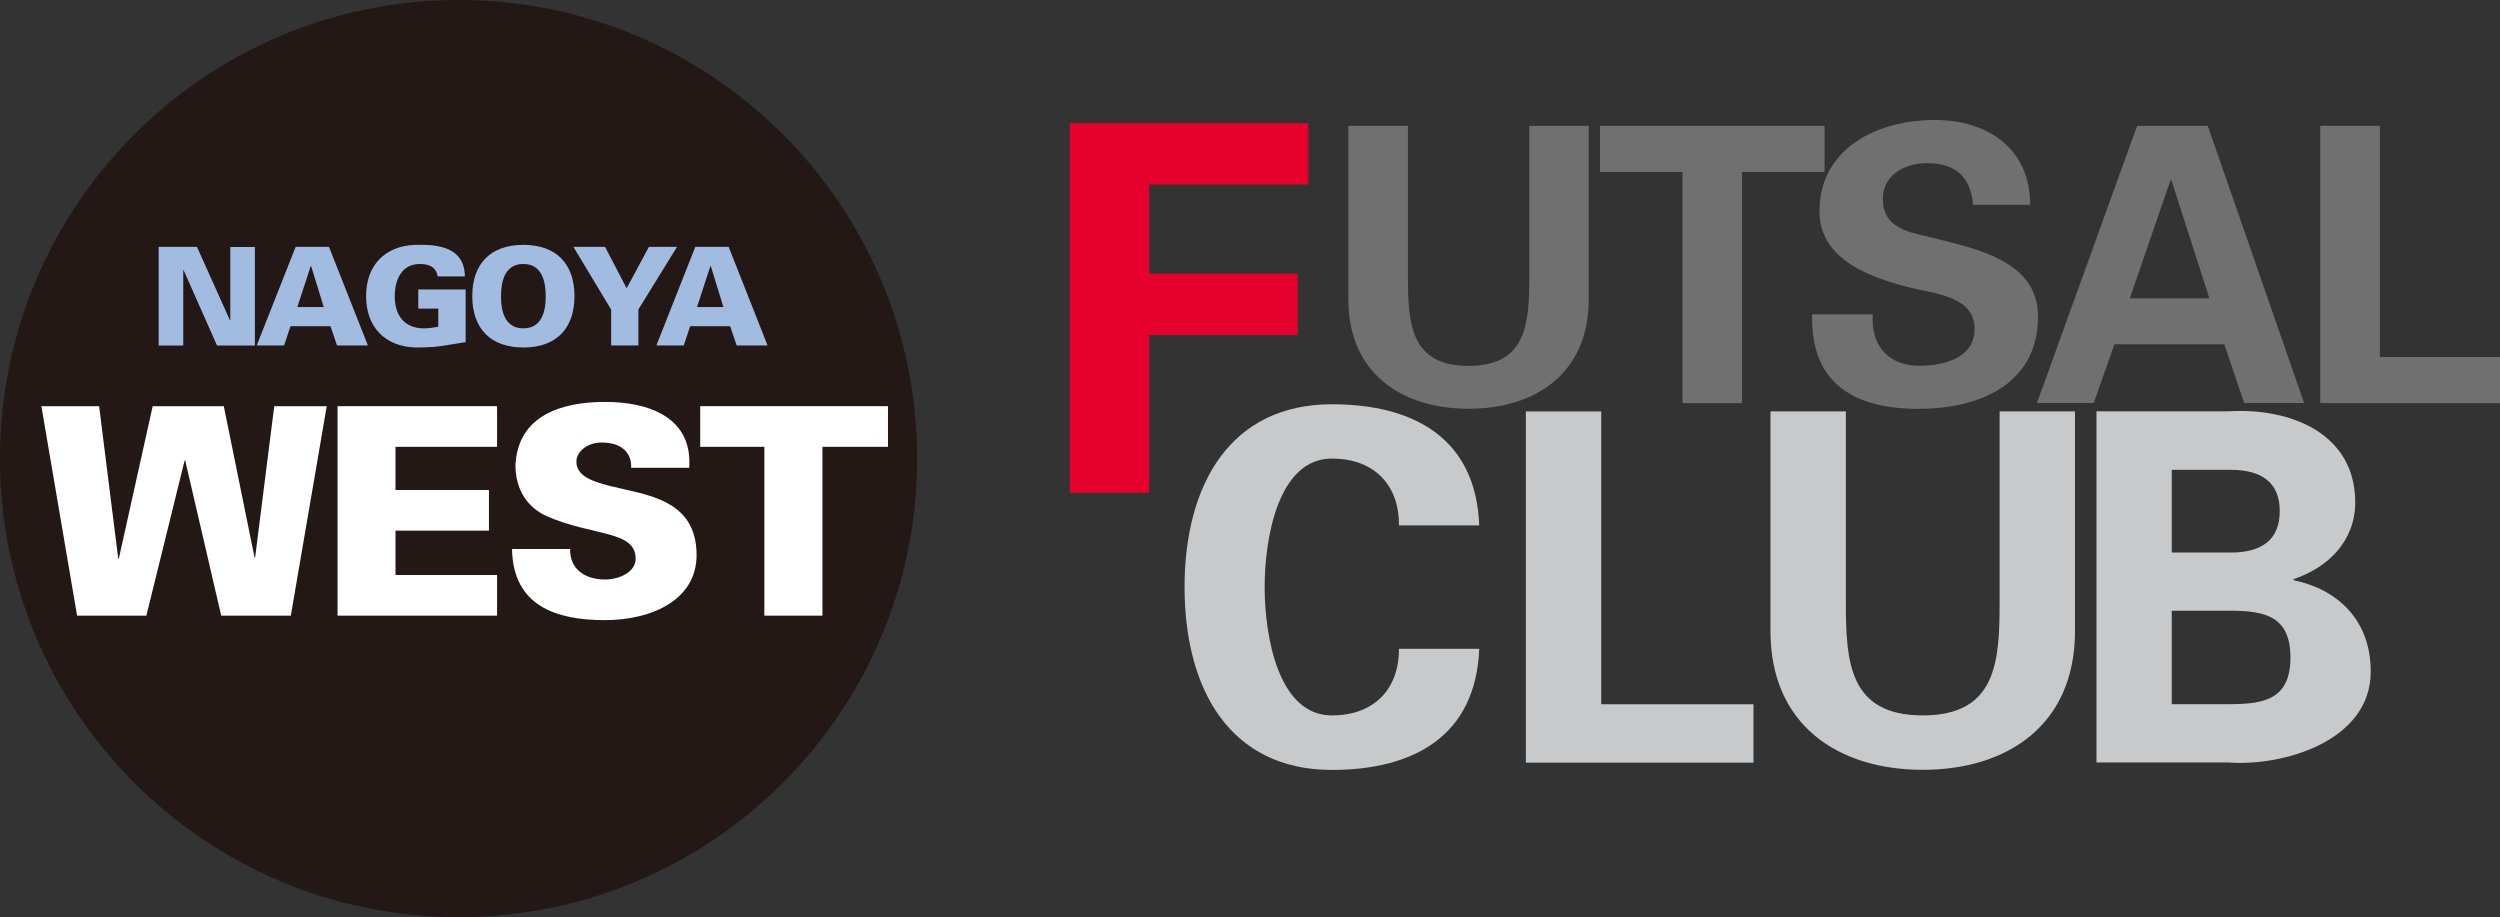 <?xml version="1.0" encoding="UTF-8"?>
<svg xmlns="http://www.w3.org/2000/svg" id="_レイヤー_1" viewBox="0 0 233.82 85.78">
  <rect x="0" y="0" width="233.82" height="85.78" fill="#333333" stroke="none"/>
  <defs>
    <style>.cls-1{fill:#c8c9ca;}.cls-2{fill:#231815;}.cls-3{fill:#fff;}.cls-4{fill:#a2bbe1;}.cls-5{fill:#717071;}.cls-6{fill:#e5002d;}</style>
  </defs>
  <path class="cls-2" d="M42.89,0c23.69,0,42.89,19.2,42.89,42.89s-19.2,42.89-42.89,42.89S0,66.57,0,42.89,19.2,0,42.89,0Z"></path>
  <path class="cls-1" d="M130.84,49.12c.05-3.46-2.05-6.23-6.28-6.23-5,0-6.28,7.41-6.28,12.01s1.27,12.01,6.28,12.01c4.23,0,6.32-2.77,6.28-6.23h7.51c-.32,8.23-6.23,11.33-13.78,11.33-9.51,0-13.78-7.51-13.78-17.1s4.28-17.1,13.78-17.1c7.55,0,13.47,3.09,13.78,11.33h-7.51Z"></path>
  <path class="cls-1" d="M142.71,71.32v-32.84h7.05v27.39h14.24v5.46h-21.29Z"></path>
  <path class="cls-1" d="M194.07,38.48v20.56c0,8.73-6.28,12.96-14.24,12.96s-14.24-4.23-14.24-12.96v-20.56h7.05v17.83c0,5.55.27,10.6,7.19,10.6s7.19-5.05,7.19-10.6v-17.83h7.05Z"></path>
  <path class="cls-1" d="M203.12,65.86v-8.74h5.5c3.32,0,5.6.59,5.6,4.37s-2.27,4.37-5.6,4.37h-5.5ZM203.12,51.67v-7.73h5.5c2.96,0,4.6,1.23,4.6,3.87s-1.64,3.87-4.6,3.87h-5.5ZM208.49,71.32c5.05.36,13.24-2,13.24-8.51,0-4.82-3.09-7.69-7.23-8.55v-.09c3.27-1.09,5.78-3.59,5.78-7.19,0-6.41-6-8.87-11.87-8.51h-12.33v32.84h12.42Z"></path>
  <path class="cls-6" d="M100.06,46.08V11.51h22.31v5.75h-14.89v8.33h13.89v5.75h-13.89v14.75h-7.42Z"></path>
  <path class="cls-5" d="M148.59,11.77v16.23c0,6.9-4.96,10.23-11.24,10.23s-11.24-3.34-11.24-10.23V11.77h5.57v14.08c0,4.38.22,8.37,5.67,8.37s5.68-3.99,5.68-8.37v-14.08h5.57Z"></path>
  <path class="cls-5" d="M149.64,11.77h21.01v4.31h-7.72v21.62h-5.57v-21.62h-7.72v-4.31Z"></path>
  <path class="cls-5" d="M184.54,19.17c-.22-2.62-1.62-3.91-4.31-3.91-2.05,0-4.13,1.08-4.13,3.34,0,2.8,2.51,3.13,4.74,3.66,3.95,1.01,9.77,2.12,9.77,7.33,0,6.43-5.6,8.65-11.17,8.65-5.93,0-10.13-2.3-9.95-8.84h5.67c-.22,2.87,1.44,4.81,4.35,4.81,2.23,0,5.17-.68,5.17-3.45,0-3.05-3.7-3.27-5.93-3.84-3.63-.9-8.58-2.55-8.58-7.15,0-5.93,5.46-8.55,10.77-8.55,5.03,0,8.94,2.73,8.94,7.94h-5.35Z"></path>
  <path class="cls-5" d="M199.2,27.9l3.81-11.06h.07l3.56,11.06h-7.43ZM195.82,37.7l1.94-5.5h10.27l1.87,5.5h5.6l-9.01-25.93h-6.61l-9.37,25.93h5.32Z"></path>
  <path class="cls-5" d="M217.01,37.7V11.77h5.57v21.62h11.24v4.31h-16.81Z"></path>
  <path class="cls-3" d="M7.21,57.58l-3.34-19.59h5.4l1.79,14.27h.05l3.17-14.27h6.65l2.88,14.16h.05l1.79-14.16h4.91l-3.36,19.59h-6.51l-3.37-14.52h-.05l-3.58,14.52h-6.49Z"></path>
  <path class="cls-3" d="M31.57,57.58v-19.59h14.92v3.8h-9.5v4.04h8.74v3.8h-8.74v4.15h9.5v3.8h-14.92Z"></path>
  <path class="cls-3" d="M59.03,43.75c.03-.76-.22-1.33-.7-1.74-.46-.41-1.17-.62-2.09-.62-1.25,0-2.33.81-2.33,1.79,0,1.44,1.74,1.9,3.18,2.28,3.28.84,8.06,1.17,8.06,6.46,0,4.12-4.07,6.08-8.6,6.08s-8.57-1.33-8.66-6.65h5.43c-.03,1.84,1.33,2.85,3.28,2.85,1.25,0,2.85-.65,2.85-1.95,0-2.66-4.02-2.09-8.28-3.96-1.98-.87-2.96-2.66-2.96-4.78.22-4.64,4.29-5.92,8.38-5.92s8.2,1.44,7.87,6.16h-5.43Z"></path>
  <path class="cls-3" d="M71.49,41.79h-6v-3.8h17.56v3.8h-6.13v15.79h-5.43v-15.79Z"></path>
  <path class="cls-4" d="M14.84,23.09h3.58l3.09,6.87.03-.02v-6.84h2.3v9.22h-3.54l-3.13-7.06h-.03v7.06h-2.3v-9.22Z"></path>
  <path class="cls-4" d="M24.01,32.31l3.64-9.22h3.12l3.64,9.22h-2.89l-.61-1.8h-3.74l-.6,1.8h-2.55ZM30.28,28.72l-1.18-3.83h-.04l-1.25,3.83h2.46Z"></path>
  <path class="cls-4" d="M41,28.86h-1.88v-1.79h4.43v4.93c-2.07.31-2.46.5-4.69.5-2.87-.09-4.62-1.92-4.62-4.8s1.75-4.71,4.62-4.8c2.24-.06,4.58.27,4.62,2.95h-2.55c-.13-.89-.83-1.16-1.67-1.16-1.72,0-2.34,1.52-2.34,3.01,0,1.81.91,3.01,2.74,3.01.47,0,.95-.08,1.33-.15v-1.7Z"></path>
  <path class="cls-4" d="M44.17,27.7c0-3.04,1.72-4.8,4.78-4.8s4.78,1.76,4.78,4.8-1.72,4.8-4.78,4.8-4.78-1.76-4.78-4.8ZM48.95,24.69c-1.74,0-2.09,1.61-2.09,3.05,0,1.37.36,2.97,2.09,2.97s2.09-1.61,2.09-2.97c0-1.44-.36-3.05-2.09-3.05Z"></path>
  <path class="cls-4" d="M57.15,28.94l-3.52-5.85h2.96l2.02,3.87,2.08-3.87h2.63l-3.61,5.85v3.37h-2.55v-3.37Z"></path>
  <path class="cls-4" d="M61.39,32.31l3.64-9.22h3.12l3.64,9.22h-2.89l-.61-1.8h-3.74l-.6,1.8h-2.55ZM67.66,28.72l-1.18-3.83h-.04l-1.25,3.83h2.46Z"></path>
</svg>
